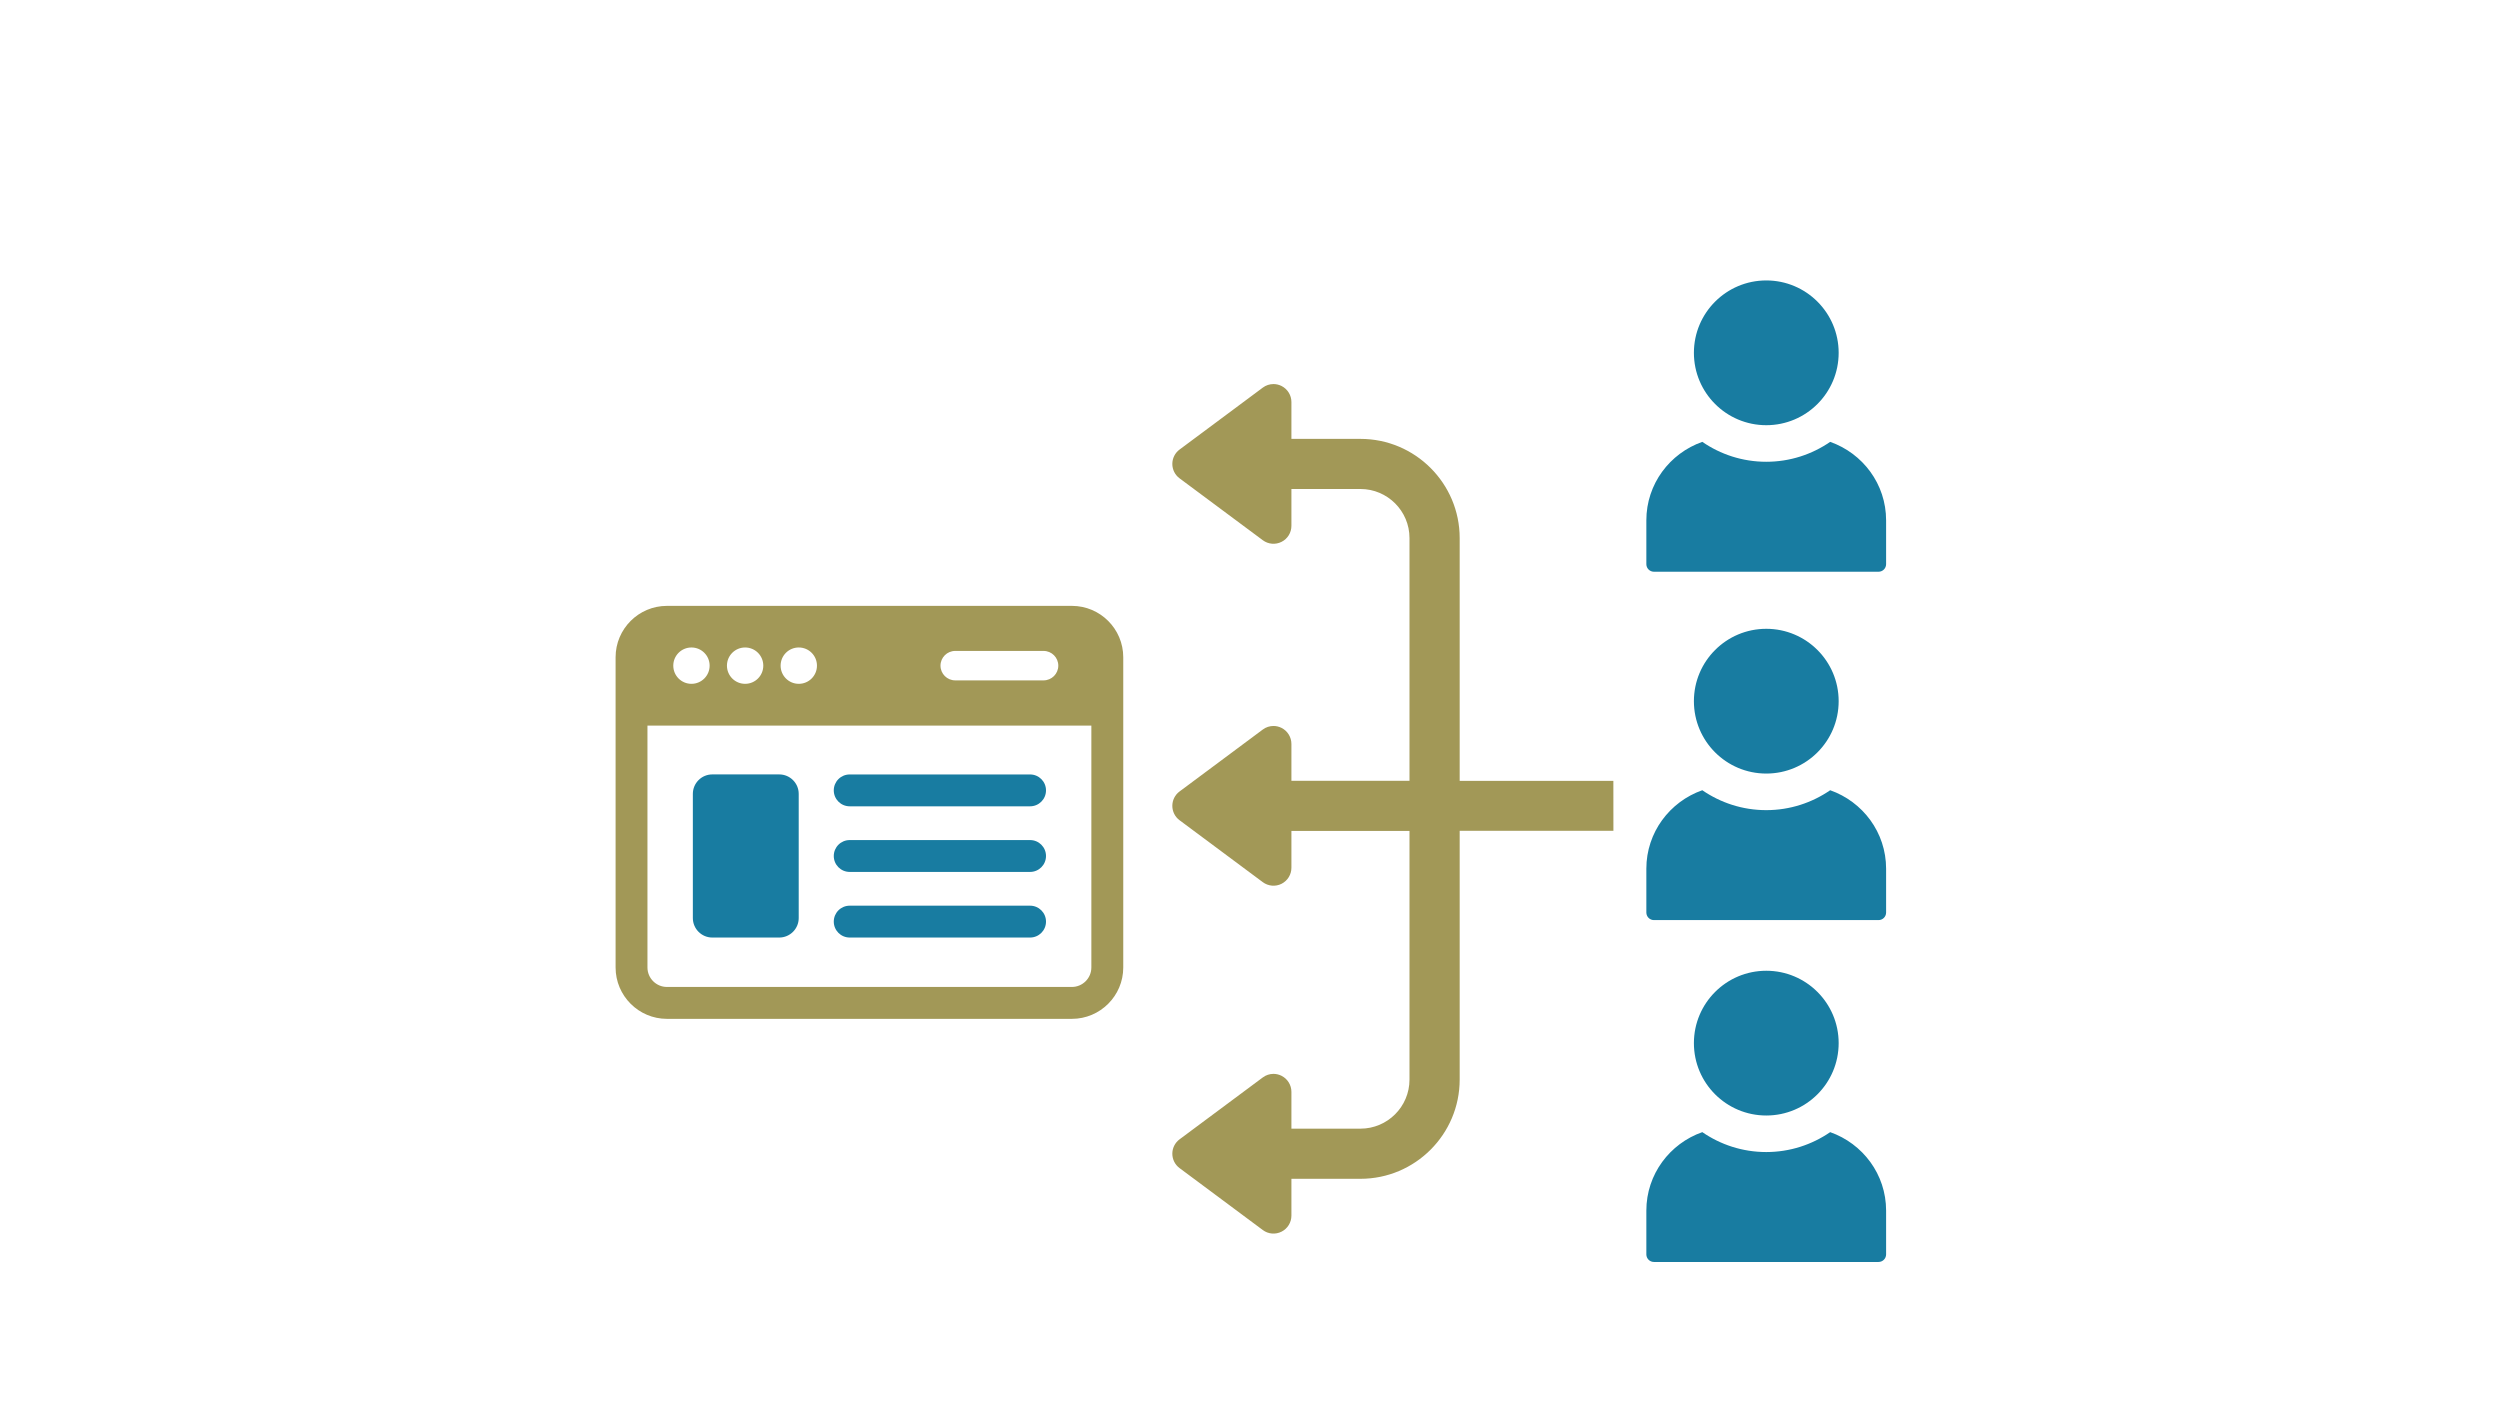 <svg width="731" height="411" viewBox="0 0 731 411" fill="none" xmlns="http://www.w3.org/2000/svg">
<rect width="731" height="411" fill="white"/>
<path d="M535.149 129.2C529.824 132.863 523.391 135.023 516.45 135.023C509.508 135.023 503.075 132.863 497.751 129.2C488.254 132.547 481.392 141.501 481.392 152.15V164.959C481.392 166.18 482.386 167.175 483.607 167.175H549.281C550.502 167.175 551.497 166.192 551.497 164.959V152.15C551.497 141.512 544.646 132.547 535.138 129.2H535.149Z" fill="#187CA1"/>
<path d="M516.461 124.328C528.15 124.328 537.624 114.854 537.624 103.164C537.624 91.474 528.139 82 516.461 82C504.782 82 495.297 91.474 495.297 103.164C495.297 114.854 504.771 124.328 516.461 124.328Z" fill="#187CA1"/>
<path d="M535.149 231.062C529.824 234.725 523.391 236.885 516.45 236.885C509.508 236.885 503.075 234.725 497.751 231.062C488.254 234.409 481.392 243.363 481.392 254.013V266.822C481.392 268.043 482.386 269.037 483.607 269.037H549.281C550.502 269.037 551.497 268.054 551.497 266.822V254.013C551.497 243.374 544.646 234.409 535.138 231.062H535.149Z" fill="#187CA1"/>
<path d="M516.461 226.19C528.15 226.19 537.624 216.716 537.624 205.026C537.624 193.336 528.15 183.862 516.461 183.862C504.771 183.862 495.297 193.336 495.297 205.026C495.297 216.716 504.771 226.19 516.461 226.19Z" fill="#187CA1"/>
<path d="M535.149 331.036C529.824 334.699 523.391 336.858 516.45 336.858C509.508 336.858 503.075 334.699 497.751 331.036C488.254 334.383 481.392 343.336 481.392 353.986V366.784C481.392 368.005 482.386 369 483.607 369H549.281C550.502 369 551.497 368.005 551.497 366.784V353.986C551.497 343.348 544.646 334.383 535.138 331.036H535.149Z" fill="#187CA1"/>
<path d="M516.461 326.175C528.15 326.175 537.624 316.701 537.624 305.011C537.624 293.322 528.15 283.848 516.461 283.848C504.771 283.848 495.297 293.322 495.297 305.011C495.297 316.701 504.771 326.175 516.461 326.175Z" fill="#187CA1"/>
<path d="M471.749 228.327H426.81V157.34C426.81 141.343 413.798 128.33 397.8 128.33H377.609V117.556C377.609 115.577 376.49 113.757 374.726 112.864C373.98 112.491 373.177 112.299 372.374 112.299C371.266 112.299 370.159 112.649 369.243 113.339L344.902 131.45C343.568 132.434 342.788 134.005 342.788 135.656C342.788 137.306 343.568 138.878 344.902 139.862L369.243 157.962C370.837 159.149 372.951 159.329 374.726 158.436C376.501 157.555 377.609 155.734 377.609 153.745V142.982H397.8C405.703 142.982 412.136 149.415 412.136 157.317V228.304H377.609V217.53C377.609 215.551 376.49 213.731 374.726 212.838C373.98 212.465 373.177 212.273 372.374 212.273C371.266 212.273 370.159 212.623 369.243 213.313L344.902 231.424C343.568 232.408 342.788 233.979 342.788 235.63C342.788 237.281 343.568 238.852 344.902 239.836L369.243 257.947C370.837 259.123 372.951 259.315 374.726 258.422C376.49 257.529 377.609 255.72 377.609 253.73V242.956H412.136V315.684C412.136 323.586 405.703 330.019 397.8 330.019H377.609V319.256C377.609 317.278 376.49 315.458 374.726 314.565C373.98 314.191 373.177 313.999 372.374 313.999C371.266 313.999 370.159 314.35 369.243 315.039L344.902 333.139C343.568 334.134 342.788 335.694 342.788 337.345C342.788 338.996 343.568 340.567 344.902 341.551L369.243 359.662C370.837 360.86 372.951 361.03 374.726 360.137C376.49 359.255 377.609 357.435 377.609 355.445V344.682H397.8C413.798 344.682 426.81 331.658 426.81 315.661V242.933H471.761" fill="#A29857"/>
<path d="M313.427 177.158H195.014C186.738 177.158 180 183.896 180 192.172V282.898C180 291.174 186.738 297.912 195.014 297.912H313.427C321.702 297.912 328.44 291.174 328.44 282.898V192.172C328.44 183.896 321.702 177.158 313.427 177.158ZM279.307 190.329H305.14C307.514 190.329 309.447 192.262 309.447 194.636C309.447 197.011 307.514 198.944 305.14 198.944H279.307C276.933 198.944 275 197.011 275 194.636C275 192.262 276.933 190.329 279.307 190.329ZM233.565 189.323C236.505 189.323 238.879 191.697 238.879 194.636C238.879 197.576 236.505 199.95 233.565 199.95C230.626 199.95 228.252 197.576 228.252 194.636C228.252 191.697 230.626 189.323 233.565 189.323ZM217.873 189.323C220.813 189.323 223.187 191.697 223.187 194.636C223.187 197.576 220.813 199.95 217.873 199.95C214.934 199.95 212.56 197.576 212.56 194.636C212.56 191.697 214.934 189.323 217.873 189.323ZM202.181 189.323C205.121 189.323 207.495 191.697 207.495 194.636C207.495 197.576 205.121 199.95 202.181 199.95C199.242 199.95 196.868 197.576 196.868 194.636C196.868 191.697 199.242 189.323 202.181 189.323ZM319.113 282.887C319.113 286.03 316.558 288.585 313.416 288.585H195.014C191.871 288.585 189.316 286.03 189.316 282.887V212.16H319.113V282.887Z" fill="#A29857"/>
<path d="M208.276 274.137H227.845C230.988 274.137 233.543 271.582 233.543 268.439V232.126C233.543 228.983 230.988 226.439 227.845 226.439H208.276C205.133 226.439 202.589 228.994 202.589 232.126V268.439C202.589 271.582 205.144 274.137 208.276 274.137Z" fill="#187CA1"/>
<path d="M248.454 235.766H301.194C303.771 235.766 305.851 233.686 305.851 231.108C305.851 228.53 303.771 226.45 301.194 226.45H248.454C245.876 226.45 243.796 228.53 243.796 231.108C243.796 233.686 245.876 235.766 248.454 235.766Z" fill="#187CA1"/>
<path d="M248.454 254.951H301.194C303.771 254.951 305.851 252.871 305.851 250.293C305.851 247.715 303.771 245.635 301.194 245.635H248.454C245.876 245.635 243.796 247.715 243.796 250.293C243.796 252.871 245.876 254.951 248.454 254.951Z" fill="#187CA1"/>
<path d="M248.454 274.136H301.194C303.771 274.136 305.851 272.056 305.851 269.479C305.851 266.901 303.771 264.821 301.194 264.821H248.454C245.876 264.821 243.796 266.901 243.796 269.479C243.796 272.056 245.876 274.136 248.454 274.136Z" fill="#187CA1"/>
</svg>
